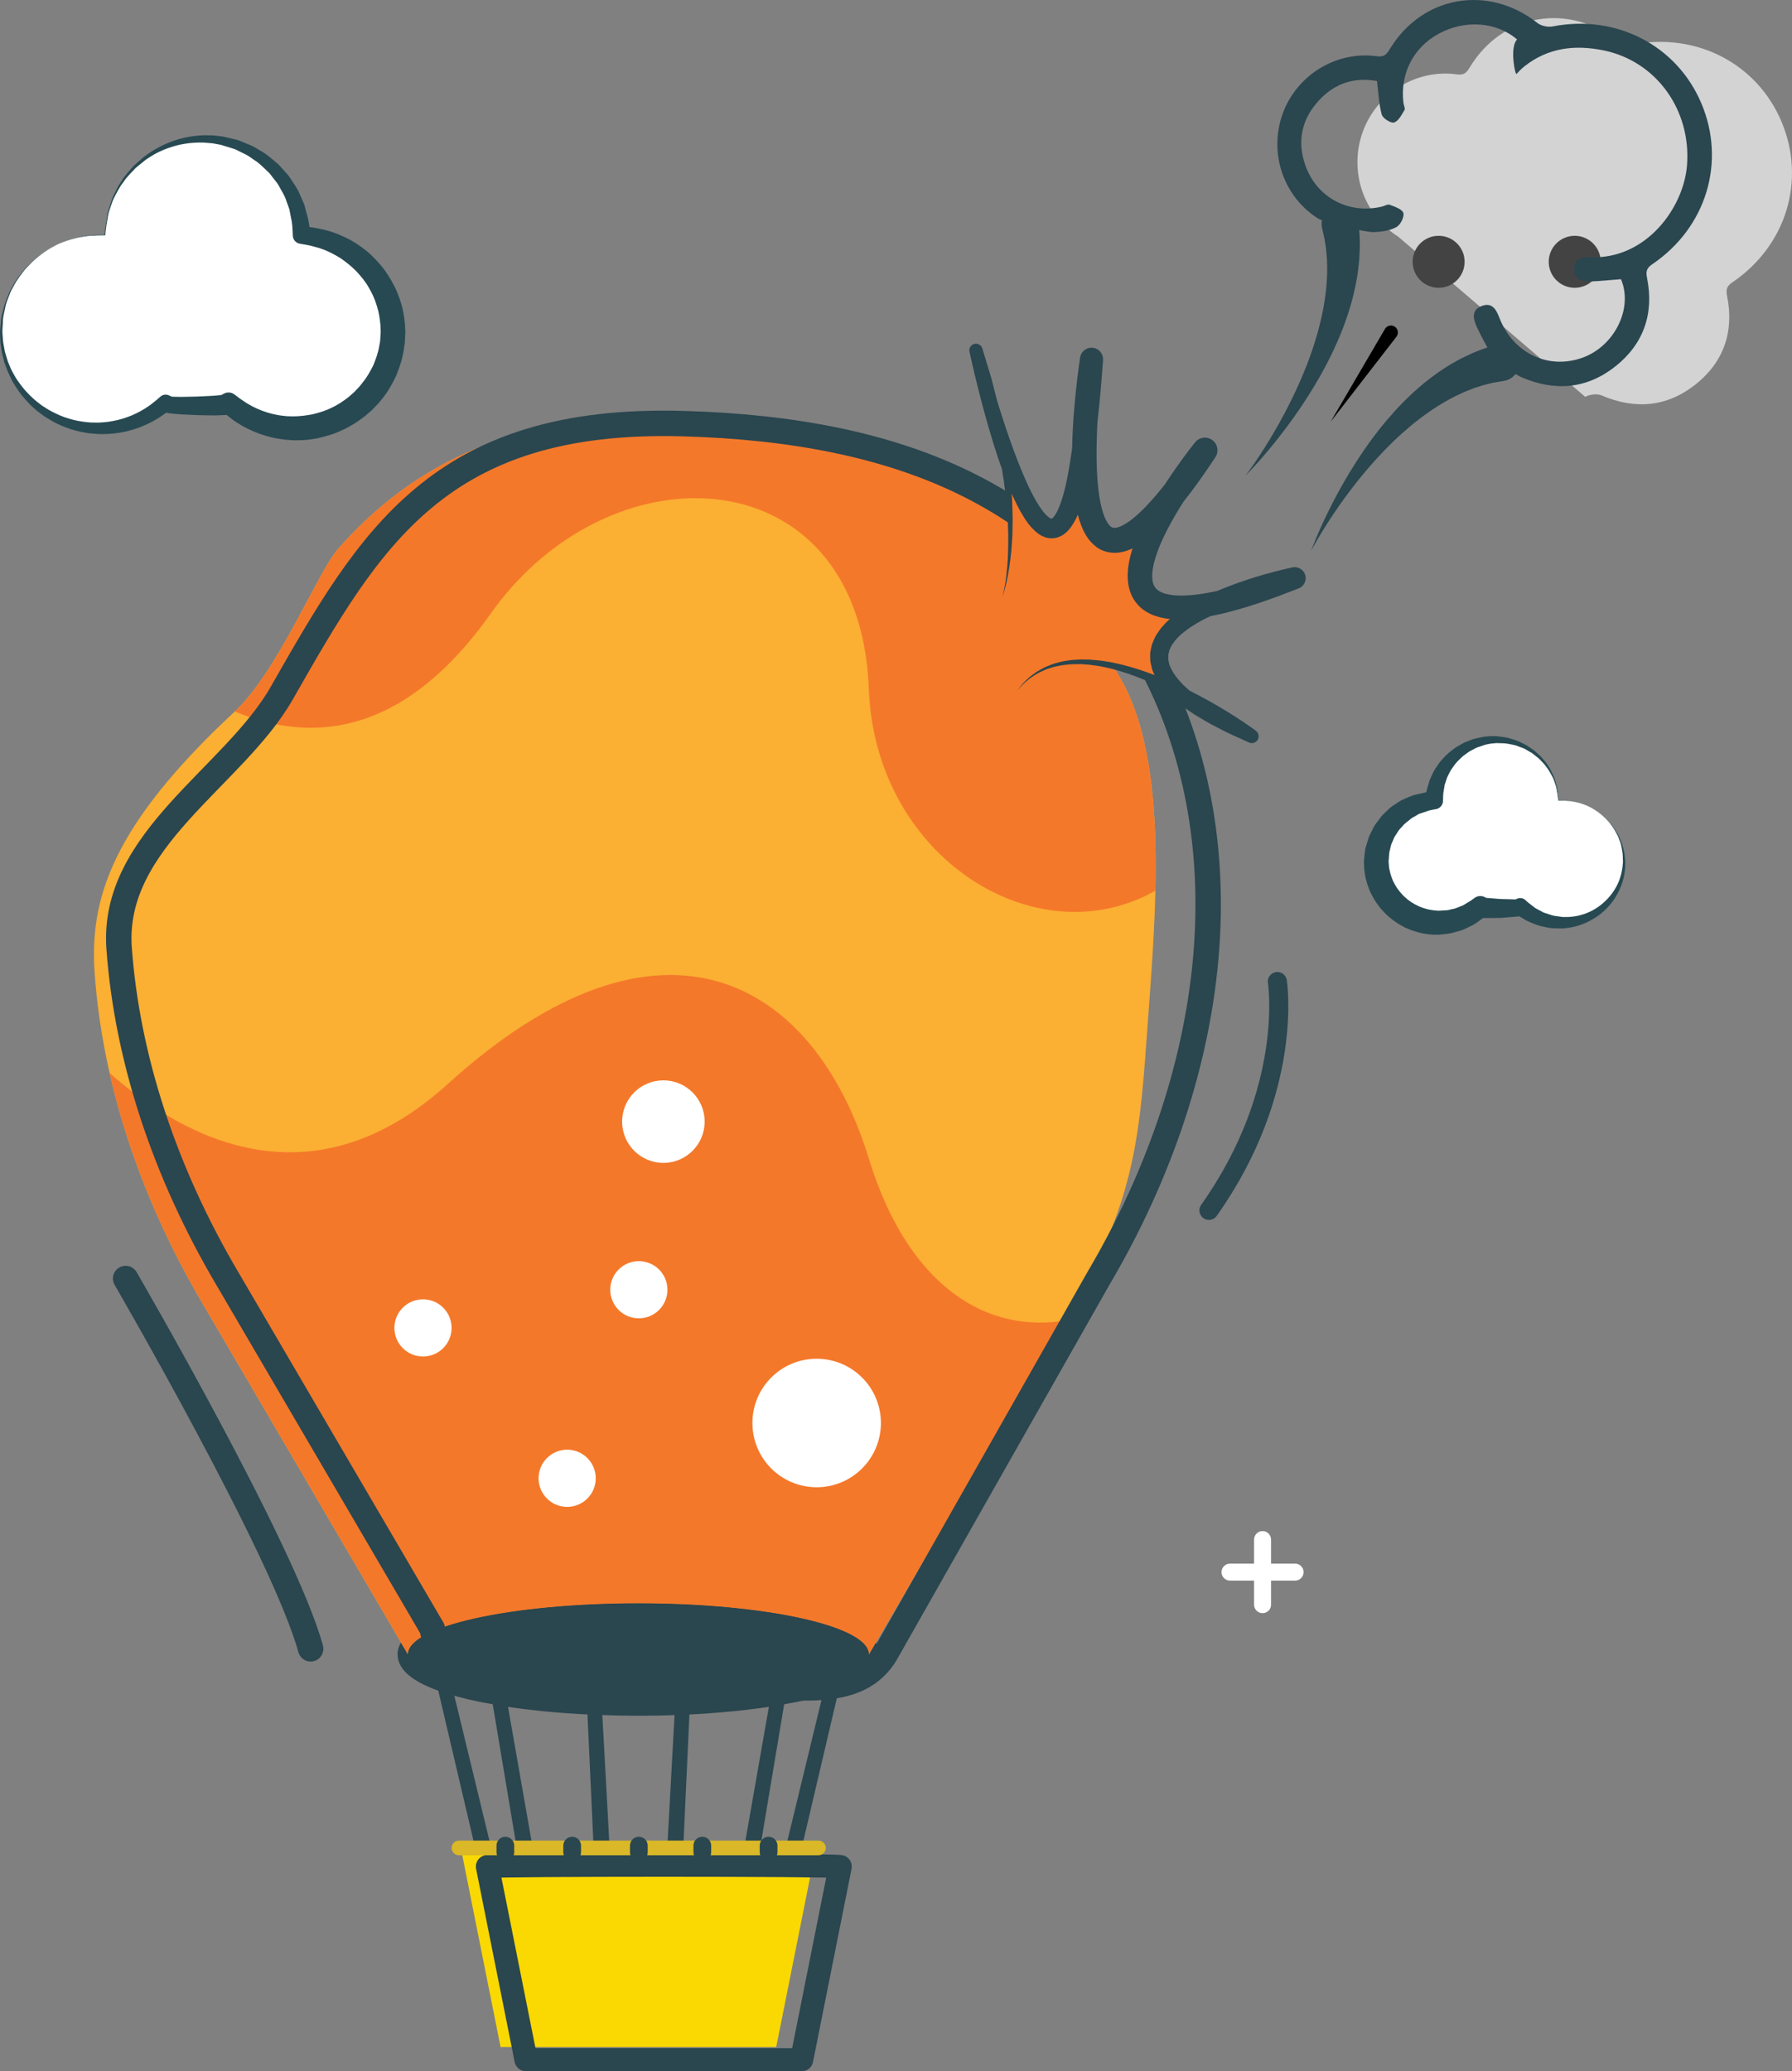 <?xml version="1.0" encoding="utf-8"?>
<!-- Generator: Adobe Illustrator 15.0.0, SVG Export Plug-In . SVG Version: 6.00 Build 0)  -->
<!DOCTYPE svg PUBLIC "-//W3C//DTD SVG 1.1//EN" "http://www.w3.org/Graphics/SVG/1.1/DTD/svg11.dtd">
<svg version="1.1" id="Layer_1" xmlns="http://www.w3.org/2000/svg" xmlns:xlink="http://www.w3.org/1999/xlink" x="0px" y="0px"
	 width="255.261px" height="295.021px" viewBox="0 0 255.261 295.021" enable-background="new 0 0 255.261 295.021"
	 xml:space="preserve">
<rect x="0" y="0" width="255.261" height="295.021" fill="#808080" stroke="none"/>
<g>
	<g id="XMLID_3_">
		<g id="XMLID_24_">
			<g id="XMLID_5_">
				<g id="XMLID_6_">
					<g id="XMLID_38_">
						
							<path id="XMLID_64_" fill="#2A464F" stroke="#2A464F" stroke-width="1.099" stroke-linecap="round" stroke-linejoin="round" stroke-miterlimit="10" d="
							M66.775,256.913l2.006,8.551h1.168l-3.174-13.109l-2.963-12.238c-0.367-0.117-0.725-0.236-1.062-0.357L66.775,256.913z"/>
						
							<path id="XMLID_60_" fill="#2A464F" stroke="#2A464F" stroke-width="1.099" stroke-linecap="round" stroke-linejoin="round" stroke-miterlimit="10" d="
							M71.59,241.882l-0.067-0.387l-0.068-0.389l-1.859-10.615c-0.296,0.057-0.584,0.115-0.87,0.174l1.717,10.27l0.064,0.389
							l0.065,0.387l3.97,23.754h1.179L71.59,241.882z"/>
						
							<path id="XMLID_58_" fill="#EDDFDC" stroke="#2A464F" stroke-width="0" stroke-linecap="round" stroke-linejoin="round" stroke-miterlimit="10" d="
							M83.506,228.544l0.001,0.012c0.08-0.004,0.161-0.008,0.241-0.012H83.506z"/>
						
							<path id="XMLID_57_" fill="#2A464F" stroke="#2A464F" stroke-width="1.099" stroke-linecap="round" stroke-linejoin="round" stroke-miterlimit="10" d="
							M85.187,243.169l-0.021-0.379l-0.021-0.381c-0.334-0.012-0.668-0.025-0.999-0.041l0.018,0.379l0.018,0.379l1.033,22.338h1.195
							L85.187,243.169z"/>
						
							<path id="XMLID_55_" fill="#2A464F" stroke="#2A464F" stroke-width="1.099" stroke-linecap="round" stroke-linejoin="round" stroke-miterlimit="10" d="
							M119.889,232.618l-1.61,6.65l-0.103,0.422l-0.103,0.424l-2.964,12.24l-3.174,13.109h0.002h1.166h0.002l4.117-17.549
							l1.914-8.16l0.103-0.439l0.102-0.432l1.381-5.885C120.461,232.87,120.185,232.743,119.889,232.618z"/>
						
							<path id="XMLID_53_" fill="#EDDFDC" stroke="#2A464F" stroke-width="0" stroke-linecap="round" stroke-linejoin="round" stroke-miterlimit="10" d="
							M98.379,228.544L98.379,228.544h-0.251c0.084,0.004,0.167,0.01,0.251,0.014V228.544z"/>
						
							<path id="XMLID_52_" fill="#2A464F" stroke="#2A464F" stroke-width="1.099" stroke-linecap="round" stroke-linejoin="round" stroke-miterlimit="10" d="
							M97.482,228.89l-0.742,13.52l-0.021,0.381l-0.021,0.379l-1.224,22.295h0.002h1.194h0.001l1.032-22.338l0.018-0.379
							l0.018-0.379l0.621-13.438C98.07,228.915,97.777,228.901,97.482,228.89z"/>
						
							<path id="XMLID_51_" fill="#EDDFDC" stroke="#2A464F" stroke-width="0" stroke-linecap="round" stroke-linejoin="round" stroke-miterlimit="10" d="
							M97.501,228.544l-0.019,0.346c0.295,0.012,0.588,0.025,0.879,0.041l0.018-0.373c-0.084-0.004-0.167-0.01-0.251-0.014H97.501
							L97.501,228.544z"/>
						
							<path id="XMLID_39_" fill="#2A464F" stroke="#2A464F" stroke-width="1.099" stroke-linecap="round" stroke-linejoin="round" stroke-miterlimit="10" d="
							M110.431,241.104l-0.068,0.389l-0.067,0.387l-4.132,23.584h0.002h1.179l3.971-23.754l0.064-0.389l0.065-0.389
							C111.111,240.991,110.773,241.05,110.431,241.104z"/>
					</g>
					<path id="XMLID_37_" fill="#FAD902" d="M65.811,264.05l5.494,27.51h19.632h17.961h1.672l5.243-26.258l0.1-0.5l0.15-0.752
						C114.416,263.794,67.456,263.792,65.811,264.05z"/>
					
						<path id="XMLID_11_" fill="none" stroke="#2A464F" stroke-width="3.296" stroke-linecap="round" stroke-linejoin="round" stroke-miterlimit="10" d="
						M69.433,265.86l5.493,27.512h19.632h17.962h1.671l5.243-26.26l0.1-0.5l0.15-0.752
						C118.038,265.604,71.077,265.604,69.433,265.86z"/>
					<path id="XMLID_31_" fill="#DAB827" d="M116.591,264.251H65.37c-0.574,0-1.043-0.471-1.043-1.043l0,0
						c0-0.574,0.469-1.043,1.043-1.043h51.221c0.574,0,1.043,0.469,1.043,1.043l0,0C117.634,263.78,117.165,264.251,116.591,264.251
						z"/>
					<path id="XMLID_8_" fill="#2A464F" stroke="#2A464F" stroke-width="1.099" stroke-miterlimit="10" d="M71.984,264.532
						L71.984,264.532c-0.392,0-0.713-0.322-0.713-0.713v-0.941c0-0.393,0.321-0.713,0.713-0.713l0,0c0.393,0,0.714,0.32,0.714,0.713
						v0.941C72.698,264.21,72.377,264.532,71.984,264.532z"/>
					<path id="XMLID_7_" fill="#2A464F" stroke="#2A464F" stroke-width="1.099" stroke-miterlimit="10" d="M81.501,264.532
						L81.501,264.532c-0.393,0-0.713-0.322-0.713-0.713v-0.941c0-0.393,0.32-0.713,0.713-0.713l0,0c0.393,0,0.713,0.32,0.713,0.713
						v0.941C82.214,264.21,81.894,264.532,81.501,264.532z"/>
					<path id="XMLID_9_" fill="#2A464F" stroke="#2A464F" stroke-width="1.099" stroke-miterlimit="10" d="M91,264.532L91,264.532
						c-0.393,0-0.713-0.322-0.713-0.713v-0.941c0-0.393,0.32-0.713,0.713-0.713l0,0c0.393,0,0.713,0.32,0.713,0.713v0.941
						C91.713,264.21,91.393,264.532,91,264.532z"/>
					<path id="XMLID_10_" fill="#2A464F" stroke="#2A464F" stroke-width="1.099" stroke-miterlimit="10" d="M100.041,264.532
						L100.041,264.532c-0.392,0-0.713-0.322-0.713-0.713v-0.941c0-0.393,0.321-0.713,0.713-0.713l0,0
						c0.393,0,0.714,0.32,0.714,0.713v0.941C100.755,264.21,100.434,264.532,100.041,264.532z"/>
					<path id="XMLID_12_" fill="#2A464F" stroke="#2A464F" stroke-width="1.099" stroke-miterlimit="10" d="M109.483,264.532
						L109.483,264.532c-0.393,0-0.713-0.322-0.713-0.713v-0.941c0-0.393,0.32-0.713,0.713-0.713l0,0c0.392,0,0.713,0.32,0.713,0.713
						v0.941C110.196,264.21,109.875,264.532,109.483,264.532z"/>
					<g id="XMLID_13_">
						<path id="XMLID_50_" fill="#FFFFFF" stroke="#2A464F" stroke-width="2.197" stroke-miterlimit="10" d="M120.896,232.251
							c-0.263-0.125-0.539-0.248-0.83-0.369c-1.8-0.748-4.113-1.398-6.785-1.941c-0.286-0.059-0.571-0.117-0.865-0.172
							c-6.094-1.154-13.847-1.781-21.478-1.781c-7.628,0-15.378,0.625-21.47,1.781c-0.294,0.055-0.579,0.113-0.865,0.172
							c-2.671,0.543-4.985,1.193-6.785,1.941c-0.29,0.119-0.566,0.242-0.828,0.369c-2.057,0.982-3.257,2.119-3.257,3.393
							c0.003,0.74,0.413,1.461,1.217,2.137c0.846,0.711,2.139,1.375,3.801,1.979c0.337,0.121,0.694,0.24,1.062,0.357
							c1.896,0.607,4.178,1.143,6.759,1.594l-0.065-0.387l-0.064-0.389c-2.647-0.471-4.96-1.029-6.834-1.662
							c-0.37-0.125-0.726-0.254-1.061-0.385c-1.339-0.521-2.395-1.088-3.108-1.688c-0.626-0.527-0.944-1.051-0.947-1.564
							c0-0.889,0.939-1.795,2.673-2.645c0.26-0.127,0.535-0.254,0.831-0.379c1.692-0.713,3.962-1.377,6.729-1.947
							c0.286-0.059,0.574-0.117,0.87-0.174c3.834-0.734,8.542-1.291,13.93-1.561c0.291-0.016,0.584-0.029,0.879-0.043
							c2.085-0.09,4.265-0.141,6.535-0.141c2.273,0,4.456,0.051,6.544,0.143l0.019-0.346h0.001h0.626h0.251l0,0v0.014l-0.018,0.373
							c5.388,0.271,10.096,0.826,13.928,1.563c0.296,0.057,0.585,0.115,0.87,0.174c2.769,0.57,5.037,1.236,6.729,1.951
							c0.296,0.125,0.572,0.252,0.833,0.381c1.728,0.85,2.663,1.754,2.662,2.643c-0.003,0.508-0.32,1.031-0.945,1.557
							c-0.712,0.6-1.763,1.164-3.098,1.686l-0.101,0.432l-0.104,0.439c1.657-0.604,2.947-1.266,3.79-1.975
							c0.803-0.676,1.212-1.395,1.217-2.145C124.144,234.366,122.946,233.233,120.896,232.251z M83.507,228.556v-0.012h0.241
							C83.668,228.548,83.587,228.552,83.507,228.556z"/>
						<path id="XMLID_54_" fill="#FFFFFF" stroke="#2A464F" stroke-width="2.197" stroke-miterlimit="10" d="M97.723,242.747
							l-0.018,0.379c4.591-0.215,8.869-0.645,12.59-1.246l0.067-0.387l0.068-0.389c-3.723,0.609-8.039,1.047-12.69,1.264
							L97.723,242.747z"/>
						<path id="XMLID_56_" fill="#FFFFFF" stroke="#2A464F" stroke-width="2.197" stroke-miterlimit="10" d="M84.146,242.368
							c-4.651-0.217-8.968-0.652-12.691-1.262l0.068,0.389l0.067,0.387c3.722,0.6,8,1.029,12.591,1.244l-0.018-0.379L84.146,242.368
							z"/>
						<path id="XMLID_59_" fill="#FFFFFF" stroke="#2A464F" stroke-width="2.197" stroke-miterlimit="10" d="M85.145,242.409
							l0.021,0.381l0.021,0.379c1.876,0.074,3.798,0.113,5.752,0.113c1.957,0,3.882-0.039,5.761-0.113l0.021-0.379l0.021-0.381
							c-1.89,0.074-3.828,0.115-5.802,0.115C88.968,242.524,87.032,242.483,85.145,242.409z"/>
						<path id="XMLID_61_" fill="#FFFFFF" stroke="#2A464F" stroke-width="2.197" stroke-miterlimit="10" d="M111.379,241.321
							l-0.064,0.389c2.581-0.453,4.863-0.99,6.759-1.596l0.103-0.424l0.103-0.422c-1.874,0.633-4.187,1.193-6.834,1.664
							L111.379,241.321z"/>
					</g>
					<g id="XMLID_14_">
						<g id="XMLID_66_">
							<defs>
								<path id="XMLID_67_" d="M116.446,61.15c-31.396-4.783-52.544-0.863-68.289,17.03c-2.885,3.278-8.553,17.433-14.708,23.155
									c-17.568,16.333-20.73,26.779-19.963,37.358c1.131,15.612,6.46,31.878,15.413,47.04l29.214,49.908
									c0-0.002-0.001-0.004-0.001-0.006c0-4.014,14.696-7.268,32.826-7.268c18.129,0,32.825,3.254,32.825,7.268
									c0,0.002,0,0.006,0,0.008l29.203-49.891c8.955-15.166,9.418-24.717,10.55-40.333c1.124-15.487,2.976-36.723-3.861-48.698
									C147.101,74.729,140.962,64.886,116.446,61.15z"/>
							</defs>
							<clipPath id="XMLID_2_">
								<use xlink:href="#XMLID_67_"  overflow="visible"/>
							</clipPath>
							<path id="XMLID_82_" clip-path="url(#XMLID_2_)" fill="#FBAF33" d="M90.938,59.582c-31.758,0-56.163,15.148-68.72,37.145
								c-6.835,11.973-9.855,26.484-8.732,41.967c1.131,15.612,6.46,31.878,15.413,47.04l29.214,49.908
								c0-0.002-0.001-0.004-0.001-0.006c0-4.014,14.696-7.268,32.826-7.268c18.129,0,32.825,3.254,32.825,7.268
								c0,0.002,0,0.006,0,0.008l29.203-49.891c8.955-15.166,14.287-31.436,15.42-47.053c1.124-15.487-1.895-30.003-8.731-41.978
								C147.101,74.729,122.696,59.582,90.938,59.582z"/>
							<path id="XMLID_81_" clip-path="url(#XMLID_2_)" fill="#F4782A" d="M65.981,31.902c-11.469,0-21.981,1.833-30.473,5.942
								C-11.523,60.602,4.296,73.516,13.257,85.121c0,0,13.779,18.537,31.017,18.537c8.133,0,17.033-4.122,25.625-16.263
								c7.641-10.796,18.91-16.438,29.17-16.438c12.782,0,23.998,8.751,24.695,27.196c0.713,18.837,14.982,31.732,29.333,31.732
								c10.98,0,22.008-7.547,27.05-25.757C189.678,69.703,118.039,31.902,65.981,31.902L65.981,31.902z"/>
							<path id="XMLID_76_" clip-path="url(#XMLID_2_)" fill="#F4782A" d="M6.177,142.539c0,0,27.31,39.326,57.653,11.82
								c30.343-27.507,52.102-14.873,59.934,10.67c7.833,25.545,27.254,29.857,44.853,14.299s-29.434,65.357-29.939,66.875
								s-105.19,35.41-107.214,35.152c-2.022-0.258-69.284-30.119-66.755-38.451C-32.764,234.571,6.177,142.539,6.177,142.539z"/>
							<circle id="XMLID_73_" clip-path="url(#XMLID_2_)" fill="#FFFFFF" cx="94.496" cy="159.755" r="5.879"/>
							<circle id="XMLID_72_" clip-path="url(#XMLID_2_)" fill="#FFFFFF" cx="116.329" cy="202.683" r="9.152"/>
							<circle id="XMLID_70_" clip-path="url(#XMLID_2_)" fill="#FFFFFF" cx="80.788" cy="210.558" r="4.073"/>
							<circle id="XMLID_80_" clip-path="url(#XMLID_2_)" fill="#FFFFFF" cx="60.254" cy="189.138" r="4.073"/>
							<circle id="XMLID_69_" clip-path="url(#XMLID_2_)" fill="#FFFFFF" cx="91" cy="183.702" r="4.073"/>
						</g>
						<path id="XMLID_65_" fill="#2A464F" d="M90.938,228.368c-18.13,0-32.826,3.254-32.826,7.268c0,0.002,0.001,0.004,0.001,0.006
							c0.002,0.639,0.38,1.258,1.081,1.848c3.704,3.117,16.51,5.414,31.744,5.414c15.235,0,28.043-2.299,31.744-5.414
							c0.7-0.59,1.077-1.207,1.081-1.846c0-0.002,0-0.006,0-0.008C123.764,231.622,109.067,228.368,90.938,228.368z"/>
					</g>
					
						<path id="XMLID_15_" fill="none" stroke="#2A464F" stroke-width="3.622" stroke-linecap="round" stroke-linejoin="round" stroke-miterlimit="10" d="
						M163.136,93.092c-12.555-21.994-34.133-31.88-65.878-32.755C62.492,59.378,52.692,76.723,40.136,98.72
						c-6.834,11.972-24.292,20.861-23.169,36.344c1.131,15.613,6.46,31.879,15.413,47.041l29.213,49.908
						c0.003,0.639,0.381,1.258,1.082,1.848c3.704,3.115,16.51,5.412,31.743,5.412c15.235,0,26.766,4.238,31.677-3.629l30.353-53.521
						c8.955-15.166,14.287-31.436,15.42-47.052C172.991,119.583,169.972,105.067,163.136,93.092z"/>
					
						<path id="XMLID_20_" fill="none" stroke="#2A464F" stroke-width="3.622" stroke-linecap="round" stroke-linejoin="round" stroke-miterlimit="10" d="
						M17.894,182.104c0,0,22.544,38.799,26.356,52.744"/>
				</g>
				<g id="XMLID_16_">
					<g id="XMLID_62_">
						<path fill="#F4782A" d="M142.763,85.108c0,0,4.317-12.128-3.721-35.173c0,0,12.994,56.199,16.444,1.249
							c0,0-7.123,48.054,16.139,12.959c0,0-27.697,33.993,12.777,18.212c0,0-39.011,7.689-6.108,22.497
							c0,0-24.188-18.679-33.447-6.435"/>
						<path fill="#2A464F" d="M142.763,85.108c0.396-1.442,0.592-2.926,0.714-4.409c0.137-1.482,0.145-2.972,0.143-4.457
							l-0.074-2.227l-0.168-2.221c-0.042-0.74-0.168-1.475-0.249-2.212c-0.085-0.737-0.182-1.472-0.317-2.202l-0.373-2.193
							l-0.468-2.175c-0.28-1.455-0.719-2.877-1.072-4.314c-0.18-0.719-0.426-1.421-0.635-2.131l-0.651-2.124l-1.465-4.196
							l1.818-0.526c1.112,4.302,2.378,8.598,3.838,12.785c0.74,2.089,1.517,4.163,2.412,6.15c0.45,0.991,0.931,1.961,1.465,2.86
							c0.521,0.882,1.158,1.766,1.738,2.187c0.304,0.215,0.415,0.184,0.384,0.182c0,0,0.256-0.164,0.476-0.504
							c0.452-0.688,0.82-1.683,1.113-2.677c0.299-1.003,0.527-2.063,0.73-3.129c0.199-1.069,0.377-2.15,0.528-3.241
							c0.612-4.362,0.939-8.808,1.193-13.253l3.272,0.345c-0.245,1.85-0.44,3.762-0.592,5.648c-0.151,1.893-0.255,3.786-0.299,5.67
							c-0.047,1.883-0.036,3.763,0.102,5.6c0.069,0.917,0.171,1.825,0.322,2.7c0.153,0.87,0.35,1.727,0.638,2.457
							c0.273,0.736,0.675,1.333,0.981,1.538c0.151,0.105,0.259,0.129,0.435,0.144c0.168,0.016,0.42-0.021,0.718-0.134
							c0.594-0.211,1.291-0.657,1.948-1.187c0.663-0.529,1.313-1.144,1.937-1.804c1.252-1.314,2.427-2.771,3.551-4.275
							c1.127-1.503,2.214-3.055,3.271-4.633l2.891,2.128c-0.559,0.69-1.135,1.447-1.683,2.189c-0.551,0.748-1.091,1.505-1.613,2.271
							c-1.046,1.532-2.034,3.099-2.917,4.7c-0.878,1.598-1.665,3.241-2.182,4.877c-0.253,0.813-0.442,1.63-0.487,2.373
							c-0.049,0.746,0.059,1.387,0.295,1.809c0.237,0.412,0.615,0.728,1.255,0.963c0.621,0.235,1.418,0.347,2.248,0.365
							c1.672,0.037,3.476-0.232,5.255-0.611c3.576-0.777,7.134-1.999,10.645-3.319l0.872,2.998c-0.794,0.156-1.639,0.35-2.457,0.549
							c-0.822,0.205-1.645,0.417-2.458,0.652c-1.633,0.457-3.245,0.974-4.813,1.573c-0.786,0.295-1.557,0.619-2.308,0.969
							c-0.754,0.345-1.487,0.722-2.185,1.134c-0.696,0.41-1.37,0.853-1.955,1.35c-0.304,0.243-0.589,0.495-0.827,0.771
							c-0.279,0.258-0.467,0.547-0.67,0.83c-0.216,0.28-0.303,0.584-0.457,0.872c-0.04,0.301-0.202,0.591-0.158,0.897
							c0.004,0.152-0.017,0.303-0.009,0.457l0.105,0.466c0.019,0.316,0.243,0.625,0.355,0.944c0.338,0.623,0.777,1.245,1.327,1.816
							c0.244,0.302,0.54,0.576,0.851,0.84c0.309,0.266,0.593,0.552,0.92,0.803c0.681,0.479,1.299,1.024,2.03,1.455
							c0.715,0.445,1.402,0.928,2.158,1.324c0.749,0.404,1.469,0.854,2.242,1.222l2.297,1.144l-1,1.667
							c-1.18-0.929-2.452-1.826-3.715-2.692c-1.269-0.87-2.564-1.702-3.886-2.49c-2.642-1.576-5.387-2.989-8.256-4.079
							c-0.718-0.273-1.442-0.522-2.176-0.744c-0.734-0.211-1.471-0.432-2.222-0.574c-0.746-0.173-1.502-0.274-2.26-0.37
							l-1.142-0.083l-1.142,0.004c-0.759,0.044-1.521,0.106-2.264,0.278c-0.38,0.056-0.74,0.18-1.104,0.298l-0.545,0.178
							l-0.521,0.241c-0.353,0.153-0.698,0.319-1.014,0.541c-0.321,0.209-0.664,0.394-0.946,0.659
							c-0.286,0.256-0.614,0.474-0.87,0.766l-0.789,0.857l0.732-0.911c0.238-0.311,0.552-0.551,0.825-0.832
							c0.27-0.289,0.604-0.499,0.919-0.735c0.309-0.249,0.65-0.443,1.002-0.625l0.521-0.285l0.55-0.222
							c0.368-0.147,0.735-0.301,1.124-0.386c0.761-0.231,1.549-0.352,2.339-0.432l1.189-0.064l1.188,0.027
							c0.789,0.059,1.581,0.125,2.359,0.265c0.785,0.108,1.554,0.297,2.322,0.477c0.767,0.19,1.525,0.409,2.276,0.652
							c3.003,0.973,5.881,2.277,8.658,3.75c1.39,0.737,2.755,1.52,4.096,2.344c1.343,0.832,2.641,1.691,3.942,2.637
							c0.437,0.317,0.533,0.927,0.217,1.363c-0.277,0.381-0.779,0.503-1.192,0.315l-0.024-0.011l-2.401-1.089
							c-0.807-0.35-1.579-0.791-2.371-1.184c-0.796-0.382-1.551-0.869-2.323-1.313c-0.782-0.425-1.5-1-2.253-1.496
							c-0.369-0.264-0.714-0.579-1.072-0.868c-0.359-0.287-0.71-0.59-1.031-0.949c-0.676-0.655-1.288-1.433-1.789-2.321
							c-0.208-0.483-0.498-0.909-0.595-1.466l-0.187-0.801c-0.029-0.275-0.021-0.561-0.026-0.842
							c-0.047-0.571,0.148-1.107,0.26-1.656c0.208-0.492,0.4-1.029,0.695-1.451c0.285-0.436,0.576-0.871,0.923-1.219
							c0.326-0.387,0.681-0.719,1.046-1.03c0.722-0.642,1.493-1.175,2.275-1.665c0.783-0.49,1.585-0.928,2.396-1.326
							c0.811-0.404,1.632-0.773,2.461-1.11c1.655-0.683,3.335-1.269,5.03-1.792c0.847-0.263,1.702-0.495,2.559-0.724
							c0.863-0.224,1.706-0.433,2.61-0.625c0.846-0.18,1.677,0.359,1.857,1.205c0.162,0.759-0.257,1.508-0.957,1.783l-0.027,0.01
							c-3.582,1.41-7.216,2.731-11.062,3.633c-1.928,0.438-3.906,0.789-6.04,0.78c-1.065-0.014-2.187-0.116-3.357-0.525
							c-0.58-0.187-1.177-0.51-1.728-0.912c-0.55-0.425-1.029-0.978-1.384-1.59c-0.695-1.254-0.813-2.576-0.75-3.718
							c0.068-1.157,0.321-2.205,0.624-3.206c0.622-1.996,1.489-3.798,2.429-5.536c0.945-1.734,1.98-3.392,3.068-5.005
							c0.544-0.807,1.104-1.601,1.677-2.386c0.578-0.79,1.149-1.55,1.782-2.341c0.619-0.775,1.75-0.9,2.524-0.281
							c0.731,0.585,0.885,1.624,0.379,2.391l-0.013,0.018c-1.081,1.627-2.189,3.244-3.374,4.822
							c-1.191,1.574-2.444,3.119-3.857,4.588c-0.704,0.735-1.457,1.448-2.303,2.117c-0.849,0.662-1.774,1.307-2.998,1.747
							c-0.604,0.216-1.319,0.372-2.112,0.317c-0.782-0.042-1.626-0.331-2.256-0.794c-1.266-0.946-1.815-2.123-2.23-3.168
							c-0.408-1.068-0.629-2.104-0.807-3.129c-0.171-1.024-0.276-2.035-0.348-3.038c-0.14-2.007-0.138-3.985-0.079-5.953
							c0.064-1.967,0.211-3.92,0.395-5.866c0.188-1.951,0.412-3.87,0.705-5.835l0.003-0.018c0.134-0.899,0.971-1.52,1.87-1.386
							c0.856,0.127,1.459,0.899,1.399,1.748c-0.328,4.499-0.727,8.998-1.431,13.506c-0.363,2.257-0.79,4.506-1.512,6.777
							c-0.381,1.136-0.784,2.277-1.59,3.451c-0.423,0.562-1.004,1.256-2.087,1.571c-0.538,0.125-1.134,0.103-1.593-0.063
							c-0.24-0.075-0.458-0.168-0.635-0.279c-0.2-0.105-0.367-0.22-0.514-0.34c-1.191-0.968-1.79-2.021-2.398-3.059
							c-0.584-1.044-1.07-2.099-1.52-3.161c-0.894-2.124-1.636-4.272-2.308-6.437c-1.337-4.332-2.451-8.688-3.426-13.104
							l-0.011-0.048c-0.112-0.51,0.21-1.015,0.72-1.128c0.485-0.107,0.967,0.183,1.109,0.65l1.308,4.328l0.556,2.192
							c0.177,0.733,0.39,1.455,0.535,2.195c0.289,1.48,0.659,2.94,0.871,4.434L143.569,65l0.269,2.243
							c0.101,0.746,0.162,1.496,0.211,2.247c0.045,0.751,0.134,1.498,0.14,2.252c0.019,0.752,0.053,1.503,0.058,2.255l-0.037,2.255
							c-0.081,1.501-0.202,3-0.436,4.483C143.552,82.217,143.254,83.695,142.763,85.108z"/>
					</g>
				</g>
				<g id="XMLID_43_">
					<g id="XMLID_34_">
						<g id="XMLID_48_">
							<path fill="#2A464F" d="M177.413,67.755c0,0,1.501-1.956,3.409-5.093c1.906-3.131,4.202-7.464,5.815-11.992
								c0.41-1.128,0.763-2.271,1.087-3.395c0.302-1.13,0.571-2.243,0.771-3.325c0.407-2.162,0.569-4.182,0.556-5.881
								c-0.012-0.423-0.024-0.828-0.035-1.213c-0.034-0.38-0.066-0.741-0.097-1.081c-0.053-0.677-0.186-1.25-0.246-1.726
								c-0.21-0.93-0.33-1.462-0.33-1.462l-0.026-0.114c-0.32-1.418,0.569-2.828,1.987-3.148c1.418-0.321,2.827,0.569,3.148,1.987
								c0.022,0.099,0.038,0.201,0.05,0.3c0,0,0.073,0.686,0.164,1.875c0.003,0.595,0.06,1.318,0.016,2.137
								c-0.019,0.409-0.039,0.843-0.061,1.301c-0.047,0.453-0.097,0.928-0.149,1.425c-0.25,1.974-0.745,4.216-1.504,6.506
								c-0.375,1.146-0.824,2.301-1.307,3.456c-0.503,1.146-1.034,2.294-1.619,3.41c-2.312,4.481-5.22,8.529-7.549,11.412
								C179.16,66.019,177.413,67.755,177.413,67.755z"/>
						</g>
					</g>
					<g id="XMLID_19_">
						<g id="XMLID_42_">
							<path fill="#2A464F" d="M186.77,78.434c0,0,0.83-2.311,2.461-5.631c1.63-3.315,4.079-7.642,7.201-11.59
								c0.772-0.992,1.6-1.946,2.438-2.873c0.854-0.913,1.727-1.791,2.622-2.598c1.787-1.619,3.648-2.969,5.368-3.978
								c0.437-0.243,0.855-0.476,1.254-0.697c0.415-0.198,0.808-0.386,1.178-0.563c0.738-0.359,1.43-0.584,1.979-0.813
								c1.136-0.372,1.799-0.566,1.799-0.566c1.396-0.409,2.857,0.39,3.268,1.785c0.409,1.395-0.391,2.857-1.785,3.267
								c-0.098,0.029-0.195,0.051-0.294,0.068l-0.122,0.021c0,0-0.532,0.091-1.464,0.251c-0.458,0.127-1.032,0.223-1.671,0.436
								c-0.321,0.103-0.663,0.212-1.023,0.327c-0.356,0.14-0.73,0.286-1.121,0.438c-1.554,0.649-3.329,1.595-5.132,2.833
								c-0.901,0.616-1.806,1.309-2.707,2.044c-0.889,0.751-1.782,1.537-2.636,2.373c-3.445,3.321-6.409,7.21-8.441,10.245
								C187.903,76.253,186.77,78.434,186.77,78.434z"/>
						</g>
					</g>
					<g id="XMLID_109_">
						<g id="XMLID_21_">
							<path id="XMLID_35_" fill="#434344" d="M244.803,50.948"/>
							<path id="XMLID_26_" fill="#D3D3D3" d="M199.164,33.707c-4.959-3.135-7.054-9.342-5.055-14.908
								c1.977-5.507,7.629-9.011,13.427-8.205c1.058,0.147,1.397-0.293,1.854-1.044c4.619-7.604,14.003-9.216,21.01-3.697
								c0.534,0.42,1.491,0.626,2.166,0.494c9.042-1.763,17.687,2.674,21.188,10.952c3.537,8.363,0.711,17.702-6.999,22.923
								c-0.829,0.562-0.918,1.048-0.732,1.984c1.004,5.048-0.489,9.356-4.486,12.539c-4.057,3.229-8.606,3.63-13.409,1.572
								c-0.636-0.273-1.696-0.147-2.312,0.215"/>
							<path id="XMLID_29_" fill="#434344" d="M245.839,36.639"/>
							<circle id="XMLID_27_" fill="#434344" cx="224.31" cy="37.289" r="3.702"/>
							<path id="XMLID_92_" fill="#2A464F" d="M212.612,50.87c-0.807-1.525-1.59-2.872-2.238-4.28
								c-0.534-1.16-0.846-2.479,0.762-3.036c1.465-0.507,2.012,0.595,2.466,1.764c1.947,5.006,6.957,7.378,11.816,5.63
								c4.582-1.647,7.241-7.064,5.481-11.183c-1.485,0.115-2.972,0.276-4.462,0.33c-1.245,0.045-2.279-0.478-2.23-1.85
								c0.046-1.288,1.077-1.662,2.247-1.607c8.008,0.374,13.392-7.035,13.853-13.13c0.596-7.888-4.41-14.776-11.831-16.319
								c-4.104-0.854-7.942-0.415-11.333,2.262c-0.406,0.321-0.769,0.704-1.124,1.083c-0.191,0.204-1.006-3.804,0.078-4.913
								c-2.928-2.526-7.416-2.853-11.168-0.814c-3.617,1.966-5.525,5.713-5.016,9.862c0.042,0.344,0.283,0.783,0.148,1.006
								c-0.406,0.671-0.853,1.573-1.479,1.771c-0.449,0.143-1.608-0.585-1.757-1.119c-0.414-1.484-0.465-3.069-0.681-4.786
								c-3.193-0.587-5.982,0.312-8.229,2.716c-2.507,2.684-3.194,5.86-1.963,9.33c1.618,4.56,6.131,6.947,10.853,5.851
								c0.395-0.091,0.854-0.386,1.161-0.268c0.723,0.278,1.785,0.634,1.936,1.174c0.156,0.561-0.426,1.697-0.996,2.005
								c-0.924,0.499-2.096,0.672-3.174,0.716c-1.271,0.052-7.107-1.389-7.975-1.937c-4.959-3.136-7.054-9.342-5.055-14.909
								c1.977-5.507,7.628-9.011,13.427-8.205c1.058,0.147,1.397-0.293,1.854-1.044c4.618-7.604,14.003-9.216,21.01-3.697
								c0.533,0.42,1.491,0.626,2.166,0.494c9.041-1.763,17.687,2.674,21.188,10.952c3.537,8.363,0.71,17.702-6.999,22.923
								c-0.829,0.562-0.919,1.047-0.732,1.984c1.004,5.047-0.489,9.356-4.487,12.538c-4.057,3.229-8.605,3.63-13.408,1.572
								C216.084,53.464,212.275,51.096,212.612,50.87z"/>
							<circle id="XMLID_25_" fill="#434344" cx="204.925" cy="37.289" r="3.702"/>
							<g id="XMLID_22_">
								<g id="XMLID_40_">
									<path d="M189.541,60.077l7.738-13.222c0.275-0.472,0.882-0.63,1.354-0.354c0.471,0.276,0.63,0.882,0.354,1.354
										c-0.021,0.036-0.047,0.074-0.071,0.105L189.541,60.077z"/>
								</g>
							</g>
						</g>
					</g>
				</g>
				
					<path id="XMLID_28_" fill="none" stroke="#2A464F" stroke-width="2.716" stroke-linecap="round" stroke-linejoin="round" stroke-miterlimit="10" d="
					M181.953,139.804c0,0,2.449,15.392-9.745,32.593"/>
			</g>
		</g>
		<g id="XMLID_71_">
			
				<line id="XMLID_75_" fill="none" stroke="#FFFFFF" stroke-width="2.418" stroke-linecap="round" stroke-linejoin="round" stroke-miterlimit="10" x1="175.21" y1="223.923" x2="184.479" y2="223.923"/>
			
				<line id="XMLID_74_" fill="none" stroke="#FFFFFF" stroke-width="2.418" stroke-linecap="round" stroke-linejoin="round" stroke-miterlimit="10" x1="179.845" y1="228.558" x2="179.845" y2="219.288"/>
		</g>
	</g>
	<g id="XMLID_1031_">
		<g id="XMLID_36_">
			<path fill="#FFFFFF" d="M8.389,34.725c1.677-0.756,3.524-1.197,5.469-1.233l1.098-0.021l0.094-1.094
				c0.119-1.4,0.463-2.736,0.98-3.986c0.977-2.355,2.599-4.383,4.641-5.88c2.335-1.711,5.21-2.729,8.289-2.729
				c0.902,0,1.786,0.088,2.644,0.252c5.741,1.1,10.298,5.713,11.159,11.514c0.047,0.316,0.096,0.632,0.12,0.955l0.074,0.982
				l0.978,0.133c0.251,0.033,0.495,0.088,0.741,0.135c6.494,1.236,11.307,6.903,11.307,13.498c0,3.893-1.654,7.405-4.298,9.911
				c-2.511,2.38-5.913,3.853-9.663,3.853c-3.229,0-6.38-1.113-8.87-3.137l-0.604-0.49l-0.595,0.29c-1.03,0.169-6.729,0.169-7.759,0
				l-0.595-0.291l-0.604,0.491c-2.49,2.023-5.641,3.137-8.87,3.137c-3.649,0-6.966-1.398-9.456-3.667
				c-2.763-2.517-4.505-6.104-4.505-10.097C0.164,41.721,3.554,36.901,8.389,34.725z"/>
			<path fill="#274952" d="M8.389,34.725l0.782-0.314c0.261-0.104,0.518-0.219,0.792-0.285l0.81-0.234
				c0.268-0.092,0.549-0.121,0.825-0.178l0.83-0.15l0.842-0.064c0.562-0.057,1.123-0.058,1.685-0.074l-0.045,0.043
				c0.042-0.903,0.192-1.803,0.34-2.69c0.041-0.452,0.213-0.878,0.348-1.312c0.154-0.43,0.244-0.877,0.438-1.299
				c0.388-0.816,0.738-1.646,1.29-2.392c0.462-0.804,1.119-1.444,1.71-2.146c0.332-0.314,0.686-0.607,1.028-0.912
				c0.336-0.316,0.718-0.596,1.084-0.843c0.75-0.517,1.575-0.977,2.41-1.356c0.849-0.365,1.724-0.692,2.636-0.883
				c0.916-0.225,1.813-0.318,2.798-0.371l1.356,0.021c0.493,0.058,0.911,0.086,1.472,0.174l1.318,0.314l0.66,0.156
				c0.221,0.063,0.447,0.172,0.671,0.256l1.352,0.555c0.443,0.197,0.826,0.474,1.243,0.709c0.854,0.445,1.556,1.1,2.3,1.709
				c0.394,0.285,0.666,0.689,1.002,1.035c0.307,0.369,0.672,0.699,0.932,1.105c0.507,0.82,1.123,1.591,1.464,2.51
				c0.194,0.445,0.405,0.889,0.585,1.344l0.379,1.418c0.293,0.932,0.379,1.951,0.479,2.82l-1.08-1.146l0.823,0.084
				c0.343,0.035,0.564,0.078,0.854,0.118c0.742,0.154,1.093,0.185,1.755,0.38c1.255,0.324,2.316,0.814,3.412,1.383
				c1.058,0.606,2.065,1.314,2.952,2.164c0.876,0.854,1.703,1.777,2.357,2.824c0.675,1.031,1.236,2.146,1.632,3.322
				c0.431,1.166,0.667,2.402,0.77,3.642l0.048,0.933l0.006,0.117l0.001,0.029l-0.003,0.12l-0.002,0.052l-0.01,0.206L57.7,48.032
				c-0.017,0.281-0.017,0.537-0.047,0.84l-0.143,0.98c-0.197,1.303-0.587,2.447-1.058,3.618c-0.533,1.126-1.133,2.231-1.913,3.206
				c-0.195,0.242-0.385,0.49-0.587,0.727l-0.649,0.671l-0.325,0.334l-0.041,0.042l-0.101,0.092l-0.079,0.067l-0.157,0.134
				l-0.63,0.537c-0.477,0.362-1.051,0.789-1.578,1.107c-0.539,0.309-1.066,0.639-1.643,0.877c-1.115,0.551-2.32,0.891-3.528,1.164
				c-0.61,0.104-1.225,0.205-1.841,0.25l-0.928,0.029l-0.231,0.006l-0.116,0.004l-0.186-0.002l-0.412-0.025l-0.837-0.059
				l-0.965-0.135c-0.646-0.096-1.217-0.254-1.818-0.41c-1.18-0.352-2.315-0.834-3.385-1.434c-0.522-0.319-1.053-0.631-1.536-1.008
				l-0.72-0.57l-0.63-0.543l1.576,0.18l-0.604,0.27l-0.164,0.074c-0.076,0.033-0.159,0.051-0.238,0.055
				c-0.711,0.022-1.504,0.08-2.139,0.055l-1.976-0.039l-1.973-0.092c-0.637-0.018-1.408-0.118-2.1-0.182
				c-0.107-0.01-0.208-0.041-0.298-0.088l-0.032-0.018l-0.585-0.311l1.25-0.143l-0.597,0.453l-0.655,0.457
				c-0.379,0.285-0.907,0.569-1.38,0.846c-0.965,0.505-1.948,0.919-2.981,1.202c-1.021,0.315-2.083,0.462-3.138,0.552
				c-0.543,0.031-1.027,0.033-1.619,0.021c-0.507-0.053-0.977-0.055-1.514-0.148c-1.079-0.17-2.097-0.408-3.071-0.797
				c-0.988-0.349-1.91-0.854-2.789-1.405c-0.441-0.273-0.843-0.607-1.263-0.908c-0.386-0.355-0.778-0.66-1.154-1.058
				c-0.681-0.701-1.368-1.522-1.913-2.395c-0.266-0.438-0.551-0.863-0.753-1.336C1.283,53.319,1.063,52.86,0.9,52.375l-0.266-0.717
				L0.439,50.92l-0.186-0.738l-0.109-0.754c-0.092-0.5-0.119-1.006-0.126-1.514c-0.003-0.258-0.03-0.494-0.013-0.769l0.071-0.745
				c0.067-0.496,0.052-0.998,0.188-1.49l0.37-1.471c0.14-0.484,0.367-0.936,0.541-1.406c0.098-0.23,0.178-0.471,0.29-0.693
				l0.377-0.652c0.456-0.9,1.106-1.668,1.728-2.453c0.718-0.695,1.395-1.445,2.241-1.988C6.591,35.609,7.513,35.202,8.389,34.725z
				 M8.389,34.725c-0.87,0.489-1.784,0.908-2.552,1.555c-0.836,0.552-1.5,1.31-2.204,2.01c-0.606,0.79-1.241,1.56-1.681,2.459
				l-0.365,0.649c-0.108,0.224-0.185,0.462-0.277,0.691c-0.167,0.467-0.388,0.919-0.499,1.4l-0.305,1.448
				c-0.116,0.477-0.08,0.991-0.128,1.485l-0.042,0.748c-0.004,0.224,0.031,0.485,0.044,0.727c0.026,0.493,0.073,0.981,0.183,1.464
				l0.133,0.724l0.209,0.706l0.215,0.703l0.285,0.678c0.168,0.461,0.412,0.887,0.656,1.309c0.222,0.437,0.523,0.823,0.802,1.222
				c0.57,0.786,1.214,1.467,1.971,2.151c0.332,0.307,0.751,0.595,1.119,0.893c0.411,0.252,0.8,0.536,1.225,0.76
				c0.845,0.453,1.716,0.859,2.635,1.113c0.902,0.295,1.859,0.443,2.758,0.528c0.451,0.055,0.985,0.027,1.475,0.045
				c0.405-0.024,0.922-0.056,1.372-0.114c0.926-0.145,1.847-0.332,2.717-0.67c0.878-0.303,1.718-0.73,2.493-1.203
				c0.37-0.26,0.723-0.453,1.124-0.797l0.546-0.438l0.566-0.492c0.335-0.291,0.797-0.346,1.178-0.176l0.072,0.033l0.604,0.271
				l-0.33-0.104c0.602-0.002,1.118,0.043,1.776,0.02l1.91-0.039l1.906-0.092c0.66-0.02,1.156-0.107,1.737-0.146l-0.401,0.128
				l0.584-0.31c0.493-0.262,1.073-0.198,1.492,0.116l0.084,0.063l0.657,0.495l0.608,0.417c0.397,0.285,0.836,0.515,1.261,0.755
				c0.875,0.443,1.795,0.79,2.741,1.031c0.468,0.101,0.971,0.218,1.419,0.261l0.675,0.076l0.816,0.023
				c0.932,0.014,1.925-0.111,2.863-0.29c0.935-0.232,1.868-0.499,2.726-0.944c0.446-0.186,0.849-0.456,1.266-0.695
				c0.409-0.262,0.722-0.5,1.122-0.801l0.622-0.545l0.155-0.137l0.078-0.068l0.02-0.017c0.017-0.015-0.11,0.099-0.053,0.047
				l0.007-0.009l0.031-0.032l0.246-0.264l0.496-0.523l0.442-0.567c0.612-0.742,1.077-1.586,1.505-2.441
				c0.361-0.869,0.696-1.824,0.836-2.704l0.119-0.653c0.03-0.245,0.036-0.543,0.057-0.811l0.024-0.414l0.013-0.205l0.003-0.053
				v-0.012c0.001-0.025-0.004,0.168-0.002,0.08l-0.001-0.021l-0.004-0.09l-0.027-0.721c-0.079-0.953-0.217-1.911-0.514-2.83
				c-0.268-0.928-0.672-1.816-1.171-2.65c-0.478-0.851-1.11-1.605-1.779-2.318c-0.686-0.702-1.462-1.309-2.275-1.869
				c-0.827-0.504-1.755-1.001-2.626-1.287c-0.38-0.167-1.124-0.321-1.451-0.428c-0.255-0.054-0.572-0.13-0.776-0.164l-0.816-0.139
				l-0.076-0.014c-0.57-0.096-0.978-0.578-1.004-1.133c-0.044-0.928-0.054-1.726-0.255-2.537l-0.232-1.221
				c-0.129-0.393-0.285-0.777-0.424-1.17c-0.228-0.811-0.725-1.494-1.108-2.242c-0.199-0.372-0.502-0.672-0.747-1.015
				c-0.273-0.319-0.482-0.701-0.814-0.968c-0.619-0.573-1.199-1.209-1.934-1.648c-0.354-0.232-0.691-0.517-1.061-0.709l-1.121-0.555
				c-0.191-0.09-0.365-0.198-0.573-0.273l-0.646-0.201l-1.295-0.402l-1.206-0.224l-1.35-0.112c-0.819-0.007-1.731,0.02-2.583,0.172
				c-0.869,0.121-1.715,0.375-2.546,0.666c-0.832,0.313-1.62,0.682-2.373,1.166c-0.393,0.244-0.751,0.482-1.085,0.775
				c-0.343,0.281-0.697,0.552-1.033,0.844c-0.598,0.655-1.271,1.26-1.744,2.014c-0.561,0.691-0.951,1.516-1.371,2.314
				c-0.198,0.39-0.313,0.833-0.466,1.252c-0.138,0.426-0.314,0.84-0.362,1.294c-0.161,0.893-0.321,1.772-0.376,2.677
				c-0.002,0.023-0.022,0.042-0.046,0.043c-0.562,0.008-1.124,0.002-1.682,0.05l-0.84,0.054l-0.829,0.139
				c-0.275,0.051-0.557,0.077-0.824,0.164l-0.811,0.223c-0.274,0.063-0.533,0.176-0.796,0.275L8.389,34.725z"/>
		</g>
	</g>
	<g id="XMLID_23_">
		<g id="XMLID_33_">
			<path fill="#FFFFFF" d="M226.148,114.795c-1.061-0.477-2.229-0.756-3.46-0.779l-0.694-0.014l-0.059-0.691
				c-0.076-0.886-0.293-1.73-0.62-2.521c-0.618-1.49-1.645-2.774-2.936-3.72c-1.478-1.082-3.297-1.727-5.244-1.727
				c-0.57,0-1.13,0.055-1.672,0.158c-3.632,0.697-6.515,3.614-7.06,7.284c-0.029,0.2-0.061,0.399-0.075,0.604l-0.048,0.622
				l-0.618,0.084c-0.158,0.021-0.313,0.055-0.469,0.085c-4.108,0.782-7.152,4.367-7.152,8.539c0,2.462,1.047,4.685,2.719,6.27
				c1.588,1.505,3.74,2.437,6.112,2.437c2.043,0,4.036-0.704,5.611-1.984l0.382-0.311l0.376,0.184c0.652,0.107,4.257,0.107,4.908,0
				l0.376-0.184l0.382,0.311c1.575,1.28,3.568,1.984,5.611,1.984c2.309,0,4.406-0.885,5.981-2.319
				c1.748-1.592,2.851-3.862,2.851-6.387C231.352,119.222,229.207,116.172,226.148,114.795z"/>
			<path fill="#274952" d="M226.148,114.795c-0.334-0.119-0.657-0.273-1-0.365s-0.681-0.203-1.034-0.247
				c-0.349-0.072-0.701-0.111-1.056-0.123c-0.354-0.032-0.71-0.026-1.064-0.027c-0.016,0-0.028-0.013-0.029-0.027
				c-0.04-0.571-0.147-1.126-0.254-1.69c-0.033-0.287-0.147-0.547-0.237-0.814c-0.099-0.262-0.174-0.543-0.301-0.783
				c-0.271-0.502-0.525-1.022-0.882-1.449c-0.302-0.469-0.729-0.844-1.108-1.25l-0.654-0.521c-0.104-0.08-0.229-0.188-0.317-0.244
				l-0.37-0.214l-0.743-0.429c-0.256-0.107-0.514-0.189-0.768-0.285c-0.491-0.222-1.05-0.281-1.579-0.396
				c-0.524-0.1-1.11-0.054-1.599-0.092l-0.852,0.084l-0.722,0.148l-0.813,0.274c-0.279,0.085-0.545,0.183-0.752,0.316l-0.669,0.355
				c-0.22,0.123-0.424,0.306-0.637,0.452c-0.442,0.281-0.785,0.682-1.153,1.04c-0.343,0.382-0.638,0.81-0.913,1.23
				c-0.219,0.462-0.509,0.88-0.63,1.374l-0.234,0.708l-0.116,0.735c-0.108,0.492-0.095,0.954-0.117,1.553
				c-0.021,0.574-0.441,1.039-0.984,1.139l-0.108,0.02l-0.515,0.096l-0.478,0.109l-0.032,0.008l-0.016,0.003
				c-0.135,0.03,0.174-0.038,0.14-0.03l-0.008,0.002l-0.063,0.021l-0.124,0.041l-0.248,0.084l-0.496,0.166l-0.496,0.167
				c-0.133,0.067-0.235,0.142-0.354,0.21l-0.688,0.392c-0.435,0.394-0.943,0.683-1.3,1.146c-0.185,0.221-0.414,0.4-0.565,0.646
				l-0.465,0.718c-0.182,0.223-0.235,0.516-0.364,0.765c-0.104,0.261-0.251,0.507-0.287,0.789l-0.193,0.813
				c-0.044,0.274-0.032,0.557-0.063,0.83l-0.034,0.414l-0.005,0.052l-0.001,0.013c-0.005-0.184-0.001-0.046-0.002-0.085v0.009
				l0.003,0.031l0.009,0.131l0.019,0.262c0.014,0.166,0.02,0.363,0.04,0.505l0.073,0.353c0.086,0.477,0.28,1.045,0.485,1.539
				c0.248,0.492,0.513,0.98,0.868,1.408c0.165,0.223,0.348,0.431,0.545,0.627l0.142,0.152l0.018,0.02l0.005,0.005
				c0.056,0.052-0.072-0.064-0.057-0.051l0.013,0.011l0.049,0.043l0.099,0.086l0.394,0.344c0.24,0.178,0.39,0.291,0.627,0.443
				c0.241,0.139,0.474,0.293,0.729,0.404c0.492,0.265,1.03,0.424,1.569,0.566c0.274,0.052,0.55,0.104,0.828,0.137l0.422,0.035
				l0.105,0.01l0.053,0.006l0.026,0.002l0.013,0.002c-0.29,0.013-0.075,0.004-0.139,0.006h0.009l0.261-0.014l1.046-0.057
				c0.195,0.001,0.304-0.04,0.424-0.072l0.366-0.09c0.483-0.049,1.027-0.348,1.561-0.538c0.254-0.131,0.485-0.302,0.734-0.448
				l0.373-0.221l0.421-0.305l0.124-0.09c0.444-0.322,1.018-0.34,1.469-0.092l0.367,0.201l-0.407-0.129l2.216,0.18l2.255,0.059
				l-0.341,0.108l0.388-0.162l0.129-0.054c0.404-0.17,0.854-0.076,1.159,0.201l0.35,0.32l0.012,0.01
				c0.02,0.016-0.151-0.111-0.076-0.056l0.006,0.005l0.023,0.018l0.047,0.036l0.095,0.071l0.188,0.145l0.753,0.578
				c0.245,0.168,0.463,0.244,0.696,0.379c0.237,0.111,0.438,0.277,0.723,0.344c0.535,0.165,1.065,0.398,1.638,0.438l0.82,0.121
				c0.306-0.003,0.657,0.021,0.926-0.004c0.536-0.035,1.132-0.109,1.69-0.277c0.57-0.142,1.117-0.375,1.644-0.647
				c0.519-0.276,1.031-0.628,1.466-0.997c0.49-0.432,0.889-0.84,1.251-1.322c0.365-0.482,0.699-1.001,0.936-1.564
				c0.13-0.278,0.242-0.563,0.322-0.859c0.104-0.291,0.176-0.59,0.226-0.894c0.073-0.301,0.105-0.607,0.126-0.917
				c0.042-0.308,0.033-0.596,0.012-0.924c0.01-0.644-0.124-1.24-0.25-1.851c-0.067-0.304-0.201-0.591-0.305-0.886
				c-0.095-0.301-0.237-0.579-0.397-0.85c-0.271-0.571-0.668-1.062-1.047-1.565c-0.444-0.444-0.866-0.922-1.396-1.271
				C227.277,115.369,226.699,115.105,226.148,114.795z M226.148,114.795c0.554,0.304,1.137,0.562,1.628,0.966
				c0.535,0.343,0.961,0.819,1.416,1.257c0.397,0.493,0.814,0.975,1.108,1.543c0.358,0.529,0.542,1.148,0.785,1.737
				c0.171,0.619,0.348,1.249,0.377,1.878c0.041,0.301,0.072,0.643,0.049,0.965c0,0.324-0.015,0.646-0.069,0.967
				c-0.033,0.323-0.089,0.643-0.178,0.956c-0.065,0.319-0.165,0.63-0.283,0.934c-0.213,0.616-0.5,1.21-0.848,1.769
				c-0.341,0.566-0.785,1.109-1.204,1.554c-0.481,0.501-0.981,0.915-1.544,1.292c-0.563,0.361-1.15,0.707-1.786,0.946
				c-0.628,0.267-1.281,0.437-1.996,0.563c-0.355,0.068-0.641,0.076-0.965,0.117c-0.407,0.016-0.706-0.012-1.068-0.018
				c-0.702,0.022-1.377-0.164-2.066-0.302c-0.676-0.161-1.408-0.499-2.048-0.785l-0.815-0.485l-0.204-0.122l-0.102-0.062
				l-0.051-0.029l-0.025-0.016l-0.106-0.077l-0.385-0.277l1.288,0.147l-0.366,0.205l-0.016,0.01c-0.103,0.057-0.216,0.09-0.325,0.1
				l-2.652,0.218l-2.691,0.021c-0.069,0-0.136-0.014-0.196-0.039l-0.212-0.091l-0.384-0.165l1.593-0.182l-0.396,0.35l-0.492,0.365
				c-0.335,0.235-0.66,0.492-1.012,0.701c-0.749,0.351-1.426,0.771-2.327,0.973l-0.646,0.176c-0.217,0.057-0.443,0.118-0.599,0.125
				l-1.04,0.123l-0.26,0.03l-0.182,0.008l-0.039-0.001l-0.078-0.001l-0.155-0.003l-0.624-0.016
				c-0.414-0.033-0.829-0.094-1.241-0.162c-0.815-0.176-1.629-0.402-2.385-0.766c-0.391-0.158-0.745-0.383-1.109-0.592
				c-0.354-0.215-0.765-0.52-1.08-0.763l-0.397-0.34l-0.1-0.085l-0.05-0.043l-0.114-0.107l-0.22-0.225
				c-0.298-0.297-0.583-0.604-0.831-0.946c-0.524-0.657-0.934-1.401-1.293-2.163c-0.322-0.794-0.586-1.553-0.715-2.456l-0.092-0.681
				c-0.019-0.205-0.016-0.357-0.025-0.538l-0.009-0.261l-0.005-0.131l-0.001-0.033l-0.003-0.109l0.001-0.02l0.008-0.078l0.06-0.629
				c0.051-0.416,0.068-0.84,0.166-1.246l0.363-1.203c0.1-0.408,0.317-0.769,0.499-1.143c0.205-0.36,0.343-0.761,0.61-1.08
				l0.742-0.99c0.247-0.329,0.577-0.586,0.864-0.877c0.557-0.609,1.303-0.989,1.972-1.442c0.39-0.187,0.795-0.356,1.193-0.523
				c0.197-0.079,0.404-0.17,0.593-0.235l0.511-0.117l1.169-0.264l0.554-0.068l0.521-0.045l-1.093,1.158
				c0.068-0.538,0.143-1.225,0.347-1.836l0.271-0.934c0.124-0.299,0.269-0.59,0.403-0.881c0.238-0.601,0.652-1.104,0.998-1.633
				c0.402-0.488,0.826-0.965,1.296-1.377c0.495-0.39,0.962-0.805,1.524-1.084c0.275-0.149,0.526-0.321,0.819-0.445l0.896-0.346
				c0.304-0.131,0.584-0.195,0.861-0.246l0.84-0.178c0.391-0.061,0.646-0.07,0.972-0.105h0.859c0.645,0.09,1.217,0.107,1.804,0.271
				c0.572,0.18,1.152,0.303,1.688,0.604c0.27,0.134,0.546,0.258,0.803,0.398l0.713,0.476l0.356,0.237
				c0.146,0.107,0.229,0.198,0.347,0.299c0.217,0.197,0.44,0.387,0.649,0.589c0.373,0.452,0.786,0.864,1.076,1.38
				c0.347,0.481,0.561,1.008,0.801,1.527c0.121,0.273,0.175,0.556,0.271,0.83c0.082,0.275,0.188,0.547,0.212,0.833
				c0.088,0.562,0.178,1.133,0.199,1.704l-0.029-0.027c0.355,0.016,0.71,0.018,1.065,0.052c0.356,0.016,0.709,0.06,1.058,0.135
				c0.354,0.048,0.692,0.163,1.034,0.259C225.495,114.515,225.815,114.672,226.148,114.795z"/>
		</g>
	</g>
</g>
</svg>
